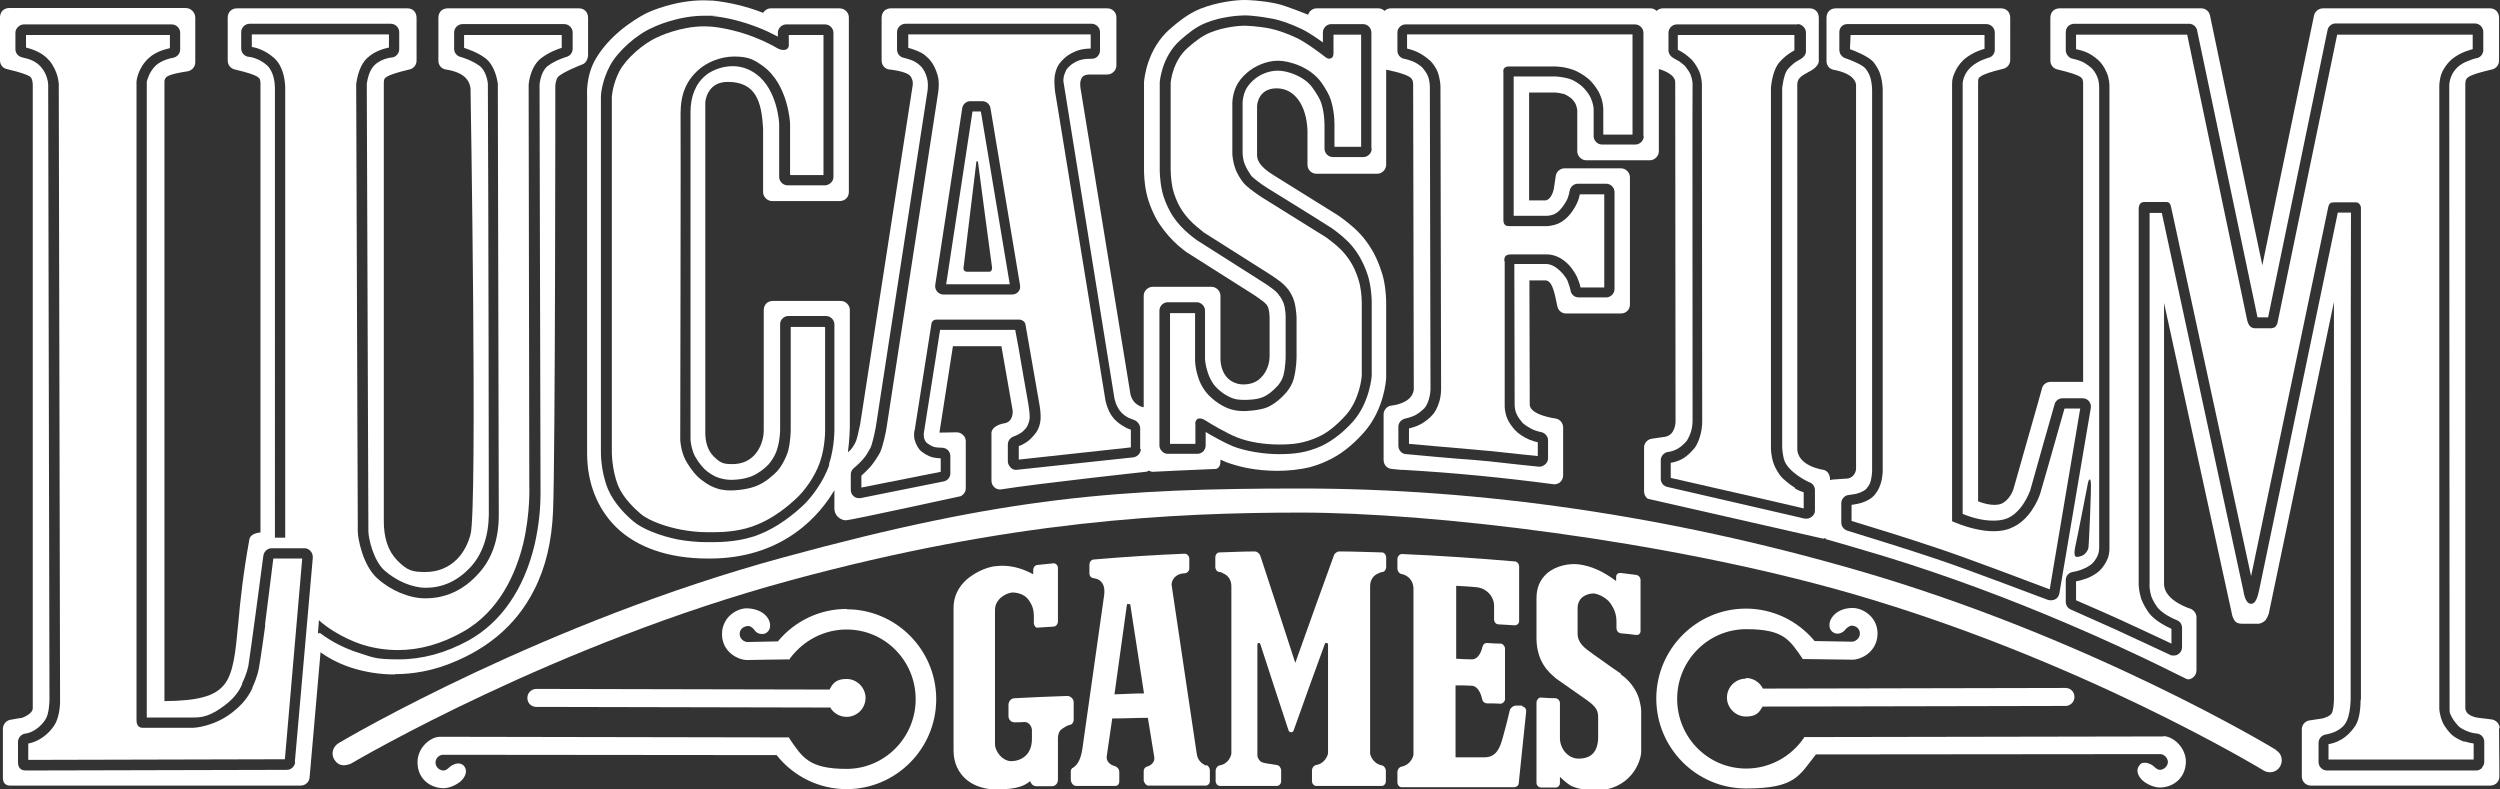 <?xml version="1.0" encoding="UTF-8"?>
<svg xmlns="http://www.w3.org/2000/svg" version="1.1" viewBox="0 0 778.4 245.8">
  <rect x="0" y="0" width="778.4" height="245.8" fill="#333333" stroke="none"/>
  <defs>
    <style>
      .cls-1 {
        fill: #fff;
      }
    </style>
  </defs>
  <!-- Generator: Adobe Illustrator 28.6.0, SVG Export Plug-In . SVG Version: 1.2.0 Build 709)  -->
  <g>
    <g id="LOGO">
      <path class="cls-1" d="M99.3,197.3l-.3-.2.3-4,.9.8c.6.5,5.6,4.6,12.9,6.9,3.6,1.1,7.3,1.6,10.9,1.6,6.7,0,13.4-1.9,20-5.6,11.7-6.5,16.7-18.6,18.9-27.5,2.3-9.7,1.9-18.1,1.9-18.1h0s-.2-124.8-.2-124.8h0c0-.2.4-5.6,3.9-8.3,2.5-1.9,5.3-2.9,6.4-3.2v-4h-30.4v4c1.2.4,4.2,1.4,6.6,3.2,3,2.3,3.7,6.7,3.9,7.9h0c.1,40.1.3,130.6.3,134.4,0,7.8-2.3,14.1-6.8,18.7-5.6,6-11.8,7.2-16,7.2h-.1c-4.9,0-10.7-2.4-14.9-6.2-4.6-4.1-6.1-12.6-6.1-14.6l-.5-139.4h0s0,0,0,0c.3-2,.9-4.8,2.5-7,2.4-3.1,6.3-4,7.7-4.3v-4.1h-42.7v3.9c1.3.2,4.2,1,7,3.5,2.7,2.5,3.3,6.5,3.4,8.9h0v140.4s-3.2,0-3.2,0V27.4c0-1.4-.3-5-2.4-7-2.5-2.3-5.4-2.7-5.7-2.7-1.3-.1-2.4-1.2-2.4-2.6v-5.1c0-1.4,1.2-2.6,2.6-2.6h44c1.4,0,2.6,1.2,2.6,2.6v5.3c0,1.3-1,2.5-2.3,2.6-.4,0-4.1.5-6,3.1-1.1,1.5-1.6,3.6-1.8,5.1l.5,139.3c0,2.2,1.6,9.2,5,12.2,3.7,3.3,8.7,5.4,12.8,5.4h.1c5.2,0,9.8-2.1,13.7-6.2,3.8-4,5.8-9.7,5.9-16.5,0-3.7-.1-94.1-.3-134.3h0c-.1-.9-.6-4-2.6-5.5-2.6-1.9-5.9-2.8-6-2.8-1.1-.3-1.9-1.3-1.9-2.5v-5.1c0-1.4,1.2-2.6,2.6-2.6h31.7c1.4,0,2.6,1.2,2.6,2.6v5.1c0,1.2-.8,2.2-1.9,2.5,0,0-3.2.9-5.8,2.8-2.1,1.6-2.5,5-2.6,5.7v2.9c.1,46.4.3,124.3.3,124.8,0,3.7-.4,9.5-1.9,15.9-3.3,13.7-10.4,24-20.5,29.6-7.1,3.9-14.4,5.9-21.7,5.9s-8-.6-11.8-1.8c-6.7-2-11.2-5.2-12.9-6.5h0ZM91.9,237.3c-.1,1.3-1.2,2.4-2.6,2.4l-81.1.2c-.7,0-2.6,0-2.6-2.6s0-6.3,0-6.3c0-1.3,1-2.4,2.3-2.6.6,0,3.8-.7,6.2-4.3,1.2-1.7,1.3-5.6,1.3-6.3l-.4-191.5c0-.3-.2-3.1-2.2-5.4-1.7-2-4-2.6-5.4-2.9l-.7-.2c-1.1-.3-1.9-1.3-1.9-2.5v-1.1c0-1.5,0-4,0-4,0-.7.3-1.3.8-1.8.5-.5,1.2-.8,1.8-.8h46.1c1.4,0,2.6,1.2,2.6,2.6v5.2c0,1.3-.9,2.3-2.2,2.6-.4,0-3.6.7-5.4,2.4-2.1,2-2.7,4.7-2.8,5,0,.3,0,65.6,0,121.3v76.7s12.3,0,14.5,0,5.2-.1,10.3-4.2c2.4-1.9,4-4,4.9-6.2v-.3c.4-.7,1.4-3,1.9-5.2.3-1.4,4.7-34.2,4.7-34.5.2-1.3,1.3-2.3,2.6-2.3h10.2c.7,0,1.4.3,1.9.9.5.5.7,1.3.7,2l-5.6,63.7h0ZM123,209.9c6.2,0,11.3-1.3,14.4-2.3,13.5-4.6,23.2-12.6,28.9-23.9,3.6-7,5.5-15.1,5.9-24.6.7-17.5.7-130.9.7-132.6,0,0,.2-1.8.8-2.5,1.3-1.5,7.5-3.9,7.5-3.9,1.2-.3,1.9-1.8,1.9-3V5.5c0-.8-.3-1.6-.8-2.1-.5-.5-1.2-.8-2-.8h-41c-.7,0-1.5.3-2,.8-.5.5-.8,1.3-.8,2.1v13.4c0,1.3.8,2.4,2.1,2.7h0s0,0,0,0c6,.9,7.5,3.4,7.9,5.8,0,0,2.2,131.2,0,139-.7,2.7-2.1,5.6-4.2,7.7-2.6,2.6-5.9,4-9.9,4s-5.6-.4-8.8-3.7c-2.8-2.9-4.2-7.1-4.1-12.7h0c0-1.1,0-24.4,0-129.7,0-3.3,0-5.7,0-5.7,0-1.3,0-1.8.8-2.3,1-.7,3.1-1.4,7.3-2.4h0s0,0,0,0c1.2-.3,2.1-1.4,2.1-2.7V5.5c0-.8-.3-1.6-.8-2.1-.5-.5-1.2-.8-2-.8h-53.2c-.7,0-1.5.3-2,.8-.5.5-.8,1.3-.8,2.1v13.4c0,1.3.9,2.4,2.1,2.7h0s0,0,0,0c4.2,1,6.3,1.7,7.3,2.4.7.5.8,1,.8,2.3v139.5s-3.3.1-3.5,2.4c-1.9,10.5-2.8,18.9-3.4,25.7-.9,9.5-1.5,15.8-4.5,19.4-2.9,3.5-8.1,4.9-18.5,5V25.3c0-.5.3-1,.6-1.3,1-.9,4.7-1.5,6.6-1.8h.1c1.3-.3,2.3-1.4,2.3-2.8V5.5c0-1.6-1.3-3-3-3H2.8c-.7,0-1.5.3-2,.8-.5.5-.8,1.3-.8,2.1v13.4c0,1.3.8,2.4,2.1,2.7h0s0,0,0,0c4.2,1,6.3,1.7,7.3,2.4.8.6.8,2.5.8,2.5,0,.7,0,192.3,0,194.1s-3.1,2.9-3.3,3c0,0-2.7.4-3.6.6-1.3.2-2.3,1.3-2.4,2.7v15.2c0,.5,0,1.4.6,2,.6.6,1.3.6,1.7.6h90.4c1.5,0,2.7-1.1,2.8-2.6l3.4-38.9c1.8,1.3,5.2,3.4,9.6,4.8,4.4,1.4,8.9,2.1,13.5,2.1h0Z"/>
      <path class="cls-1" d="M772.8,239.1c-.5.5-1.1.8-1.8.8h-46.5c-1.4,0-2.6-1.2-2.6-2.6v-6c0-1.3,1-2.4,2.2-2.6.2,0,2.2-.4,3.6-1.2,1.1-.6,2.3-1.5,3-3.1.7-1.4,1.1-3.8,1.2-6.5,0,0,0-138.3.1-151.7-1.2,0-3,0-4.1,0-1.7,8.3-24.2,116-24.4,117.1-.5,2.4-1.1,4.7-2.6,4.7-1.7,0-2.2-2.8-2.5-4.5-.1-.6-23.1-107-25.3-117.2h-3.8v115.8c-.1,0,0,1.8.5,3.5.5,1.4,1.5,2.9,2,3.6.4.5,1.5,1.5,2.8,2.3,1.5.9,3.1,1.6,3.2,1.6,1,.4,1.6,1.3,1.6,2.4v6c0,.9-.4,1.7-1.2,2.2-.4.3-.9.4-1.4.4s-.8,0-1.1-.2l-17-7.9-13.9-6.2c-1-.4-1.6-1.4-1.6-2.4v-6.8c0-1.3.9-2.3,2.1-2.5,0,0,0,0,0,0,1.7-.3,2.8-.7,3.4-1,1.1-.4,2.1-1.1,2.7-1.6.5-.5,1.4-1.6,1.8-2.7.4-1,.4-2.1.4-2.3v-8.4c0-118.6,0-134.6,0-134.7,0-.2,0-1.4-.3-2.6-.3-1.2-1.1-2.5-1.7-3.2-.5-.6-1.8-1.6-3.1-2.3-1.5-.7-3.1-1-3.1-1-1.2-.2-2.1-1.3-2.2-2.5v-5.7c0-.7.2-1.4.7-1.9.5-.5,1.2-.8,1.9-.8h35.8c1.2,0,2.3.9,2.5,2.1,16.6,78.9,18.6,88.4,18.8,89.3.9,0,2.3,0,3.3,0,1.5-7.3,18.4-88.9,18.5-89.4.2-1.2,1.3-2.1,2.5-2.1h43.4c1.4,0,2.6,1.2,2.6,2.6v5.7c0,1.2-.9,2.3-2,2.5-.4,0-1.9.5-3.3,1.1-1.2.5-2.3,1.3-2.8,1.8-.6.6-1.5,1.7-1.9,2.8-.5,1.2-.6,2.5-.6,2.8,0,2.8.1,192.4.1,193.9s0,1.4.7,2.8c.5,1,1.7,2.4,2.2,2.9.4.4,1.6,1.1,2.9,1.6,1.3.5,2.7.6,2.7.6,1.3.1,2.3,1.2,2.3,2.6,0,4.1,0,6.2,0,6.2,0,.7-.3,1.3-.7,1.8h0ZM651,150.2c.2,2-.6,19-.7,19.9,0,.9-.5,1.7-1.2,2.4-.9.8-2.2.9-2.4.9-.5,0-1.1-.3-.6-2.9.6-2.6,4-20.1,4-20.1.1-.8.8-2.1.9,0h0ZM637.7,186.8c-.2,0-23.8-9.1-34.9-12.8-10.3-3.5-24.9-7.9-27.7-8.8h0c-1.1-.4-1.8-1.4-1.8-2.5v-6c0-1.4,1.1-2.5,2.4-2.6h0c1.1-.1,2.2-.3,3.1-.6,1.2-.4,2-1,2.3-1.3.4-.5,1-1.2,1.3-2.2.4-1.4.5-3,.5-3.4V28s0-1.9-.5-3.7c-.3-1.1-1-2.3-1.6-3-.8-1-3.9-2.4-6.3-3.2-1.1-.4-1.8-1.4-1.8-2.6v-5.5c0-1.4,1-2.5,2.5-2.5h43.3c1.4,0,2.6,1.2,2.6,2.6v5.4c0,1.1-.7,2.1-1.7,2.4-5.7,1.7-7,4.4-7.5,5.3-.7,1.3-.8,2.6-.8,2.7,0,19.1,0,69.2,0,99.1,0,18,0,32.8,0,35,3.4,1.4,6.6,2.1,9.5,2.1s4-.6,4-.6h.1c4.8-1.8,7.1-8,7.4-8.7.2-.9,7.6-26.9,7.7-27.2h0s0,0,0,0c0,0,.6-1.6,2.4-1.6s6.2,0,6.2,0c.8,0,1.5.3,2,.9.5.6.7,1.3.6,2.1l-9.8,57.8c-.6,2.6-3.2,2.1-3.5,2h0ZM563.9,161c-.5.4-1,.5-1.6.5s-1.6-.3-2-.4c-3.7-.9-40.9-9.4-41.2-9.5-1.2-.3-2-1.3-2-2.5v-5.8c0-1.3,1-2.4,2.3-2.6.4,0,1.8-.3,3-1,1.2-.7,2.4-1.9,2.9-2.6.2-.3.9-1.6,1.3-3,.4-1.5.4-3,.4-3v-7.2c0-26.2-.1-95.8,0-97.8h0c0-.5-.2-1.8-.6-2.8-.4-1-1.1-1.9-1.5-2.4h0c-.2-.4-1-1-1.9-1.7l-2.1-1.2c-.7-.4-1.4-1.3-1.4-2.3v-5.5c0-1.4,1.2-2.6,2.6-2.6h37.6c0-.1,0-.1,0-.1.7,0,1.3.3,1.8.8.5.5.8,1.2.8,1.8v5.9c0,1-.8,1.9-1.5,2.3l-1.7,1c-1,.7-2.1,1.8-2.5,2.3-.3.4-.8,1.3-1,2.2-.5,1.6-.6,3.3-.7,3.5,0,2.6,0,112.1,0,112.1,0,0,.1,1.8.5,3.4,1,4.2,7.8,7.3,7.8,7.3,1.1.3,1.9,1.3,1.9,2.5v6.3c0,.8-.3,1.5-1,2h0ZM511.8,42.4c0,1.4-1.2,2.6-2.6,2.6h-10.4c-1.4,0-2.6-1.2-2.6-2.6v-8.4s0,0,0,0c0-.4-.2-2-.9-3.5-.6-1.4-2-3-2.8-3.7-.7-.6-2.2-1.7-3.7-2.2-2.2-.7-4.5-.8-4.5-.8h-13c0,5,0,38,0,43.4h10.3c.3,0,1.4-.1,2.3-.5,1-.4,1.9-1.4,2.2-1.8.4-.4,1.3-1.7,1.9-2.9.5-1.2.7-2.5.7-2.5.2-1.3,1.3-2.3,2.6-2.3h8.8c1.4,0,2.6,1.2,2.6,2.6v30.2c0,1.4-1.2,2.6-2.6,2.6h-8.6c-1.2,0-2.3-.9-2.5-2.1h0s0,0,0,0h0c0-.3-.4-1.7-.9-3-.5-1.3-3.5-5.3-6.7-5.3h-9.9c0,7.3.1,44,.1,44,0,0,0,1.4.6,2.7.4,1,1.4,2.2,1.9,2.8.5.5,2,1.5,3.3,2.1,1.2.5,2.3.7,2.3.7,1.3.2,2.3,1.3,2.3,2.6v5.6c0,.7-.3,1.4-.9,1.9-.5.4-1.1.7-1.7.7s-.2,0-.3,0l-5.8-.6c-9.9-1.1-11.7-1.3-14.4-1.5-6.1-.4-16.7-1.4-21-1.8h-.2c-1.3-.1-2.3-1.3-2.3-2.6v-5.9c0-1.3.9-2.3,2.2-2.6,0,0,1.6-.3,3-1,1.2-.6,2.4-1.7,2.9-2.2.4-.4,1.1-1.6,1.4-2.8.4-1.3.5-2.7.5-3,0-1.5-.2-94.4-.2-94.4,0,0,0-1.7-.6-3.2-.4-1.1-1.4-2.2-1.6-2.5-.4-.5-1.6-1.4-2.9-2-1.4-.6-2.9-.9-2.9-.9-1.2-.2-2.1-1.3-2.1-2.5v-5.6c0-.7.2-1.3.7-1.8.5-.5,1.1-.8,1.8-.8h71.5c1.4,0,2.6,1.2,2.6,2.6v32.3h0ZM427.1,46.3c0,1.4-1.2,2.6-2.6,2.6h-9.5c-1.4,0-2.6-1.2-2.6-2.6v-6.7c0-.6.1-4-1-7.5-.5-1.5-1.5-3-2.6-4.6-2.6-3.8-8-5.5-10.9-5.5s-5.7,1.2-7.7,3c-1.1,1-2,2.2-2.4,3.1-.9,2-.9,3.8-.9,3.9v15.7s0,1.8.7,3.5c.5,1.3,1.5,2.8,1.9,3.4.4.6,2.8,2.5,5.2,4l4.7,2.9c5.7,3.5,15.1,9.4,15.2,9.5.3.2,2.9,2,5.2,4.3,1.8,1.8,3.3,4.1,4.1,5.7.8,1.5,2,4.2,2.5,6.7.7,3.2.7,6.2.7,6.2v23s0,0,0,0h0c0,.3-.6,8.3-5.7,14.2-3.1,3.5-6.5,6.1-9.8,7.7-4.8,2.2-8.8,2.6-13.4,2.6s-10.3-.9-14.2-2.4c-2.7-1.1-6.6-3.3-8.6-4.5,0,1.8,0,4.2,0,4.2,0,.7-.3,1.3-.7,1.8-.5.5-1.2.8-1.9.8h-9.2c-.7,0-1.4-.3-1.8-.8-.5-.5-.8-1.1-.8-1.8v-42c0-1.4,1.2-2.6,2.6-2.6h9c1.4,0,2.6,1.2,2.6,2.6v15.2c0,0,.1,1.8.8,3.9.5,1.7,1.5,3.6,2.6,4.7,1.5,1.6,3.6,3,5.5,3.6.9.3,2,.4,3.2.4s3.9,0,6-.9c1.5-.6,3.1-1.9,4.7-3.7.5-.6,1.3-1.8,1.6-3,.7-2.7.7-5.7.7-6.1v-12.2s0-2.3-.6-4.1c-.3-.9-.9-1.8-1.2-2.3h-.1c-.2-.5-.9-1.3-1.8-2-1.4-1.1-3.1-2.2-3.6-2.5-.8-.5-20.3-12.9-20.3-12.9-.3-.2-2.1-1.5-3.9-3.2-1.8-1.7-3.6-4-4.5-5.8-.9-1.6-2-4.1-2.5-6.5-.7-3.2-.7-6.2-.7-6.4v-27.2s0,0,0,0h0c0-.3.6-8.1,6.4-13.2,2.5-2.2,4.8-4.1,8-5.4,4.7-1.9,10.1-2.3,11.8-2.3h0s2.2-.2,8.8,1c2.7.5,5.7,1.6,8.9,3.1,2.2,1,5.1,3,6.9,4.3v-3.1c0-1.4,1.2-2.6,2.6-2.6h9.9c1.4,0,2.6,1.2,2.6,2.6v36.2h0ZM355.2,139.8c0,1.3-1,2.4-2.3,2.6,0,0-36.4,3.9-36.5,3.9-.6,0-1.3-.2-1.7-.7-.5-.5-.9-1.2-.9-1.9v-5.3c0-1.1.7-2.1,1.8-2.5,0,0,1.2-.4,2.4-1.2.9-.6,1.8-1.8,1.9-2.1.2-.4.6-1.4.7-2.4,0-.2,0-.5,0-.7,0-1.1-.4-3.6-.4-3.6l-.4-2.3-1.3-7.4c-.9-5.3-1.9-11.1-2.4-13.5h-23.4s-1.5,9.7-1.5,9.7l-.2,1.2c-1.4,8.8-3.3,20.8-3.3,20.9,0,0-.5,2.3,1,3.5.3.2,1.3,1,2.3,1.2.9.2,2.3.2,2.3.2.7,0,1.3.3,1.8.7.5.5.8,1.2.8,1.9v5.4c0,1.2-.9,2.3-2.1,2.5l-25.9,5.2c-.2,0-.3,0-.5,0-.6,0-1.2-.2-1.6-.6-.6-.5-.9-1.2-.9-2v-4.8c0-.8.4-1.5,1-2,0,0,1.5-1.2,2.8-2.7,1-1.1,1.8-2.6,2.3-3.5.5-.9,1.3-4.4,1.7-6.6.9-5.8,16-103.9,16-104,0,0,.4-1.9.1-3.8-.2-1.3-.8-2.8-1.4-3.6-.4-.7-1.4-1.6-2.4-2.2-1.6-.9-3.4-1.2-3.6-1.3-1.2-.2-2.1-1.3-2.1-2.6v-5.4c0-1.4,1.2-2.6,2.6-2.6h58c1.4,0,2.6,1.2,2.6,2.6v5.7c0,.7-.3,1.4-.8,1.9-.5.5-1.1.7-1.8.7s-2.2,0-3.2.3c-1.4.3-2.7,1.2-3.1,1.5-1,.8-1.6,1.5-1.8,2.1-.7,1.5-.7,2.3-.7,3.1,0,0,15.8,98,15.9,98.8,0,0,0,0,0,0,.3,1.2.6,2,.9,2.5.4.9,1.1,1.7,1.4,2,.3.3,1.1,1,2.1,1.5l1.8.7c1,.4,1.8,1.5,1.8,2.5v6.5h0ZM258.2,144.8c-1.8,5.1-5.5,10.2-8.5,12.9-4.9,4.5-9.9,7.6-14.9,9.3-2.5.8-6.7,1.8-12.6,1.8,0,0-1.8,0-2.3,0-2.9,0-5.9-.3-8.7-.8-5.6-1.1-11.2-3.3-13.9-5.6-2.2-1.8-6.1-5.6-8-10.1-2.3-5.6-2.2-11.5-2.2-11.5V30s0,0,0,0c0-.8.4-5,2.8-9.5,2.3-4.4,8.3-9.8,13.3-11.9.3-.2,7.7-3.7,16-3.7s1.8,0,2.6.1c4.4.4,9.5,1.7,14.1,3.5,2.1.8,4.2,1.8,6.3,2.9v-1.2c0-1.4,1.2-2.6,2.6-2.6h12.1c1.4,0,2.6,1.2,2.6,2.6v44.9c0,.7-.3,1.4-.8,1.8-.5.5-1.2.8-1.8.8h-11.7c-1.4,0-2.6-1.2-2.6-2.6v-16.6c0-.4-.6-10.6-7.1-15.4-2.3-1.7-4.8-2.5-7.4-2.5-3.9,0-7.1,1.8-8.3,2.8-3.2,2.6-4.8,6.6-4.8,11.5v101.8c0,.6.2,2.4.9,4.3.7,1.8,2.3,3.9,3.4,5,1,1,2.9,2.3,4.6,2.8,1.5.5,3,.6,3.7.6s3.6,0,6.4-1.1c2-.8,4.1-2.4,5.3-3.7.7-.8,2.2-2.8,2.8-5.2.8-2.7.8-5.5.8-5.7v-32.7c0-.7.2-1.3.7-1.8.5-.5,1.1-.8,1.8-.8h11.8c1.4,0,2.6,1.2,2.6,2.6v31.8c0,.2.2,6.1-1.7,11.8h0ZM778.3,226.8c0-1.4-1.1-2.6-2.5-2.8l-4.1-.5s-4.1-.4-4.1-3.1V26.5c0-2.3,0-2.9,8.4-4.9h0s0,0,0,0c1.2-.3,2.1-1.4,2.1-2.7V5.5c0-.8-.3-1.6-.8-2.1-.5-.5-1.2-.8-2-.8h-52c-1.3,0-2.5.9-2.8,2.2,0,0-12,57.6-16.1,77.8-4.2-20-16.2-77.2-16.3-77.8-.3-1.3-1.4-2.2-2.7-2.2h-44.2c-.7,0-1.5.3-2,.8-.5.5-.8,1.3-.8,2.1v13.4c0,1.3.9,2.4,2.1,2.7h0s0,0,0,0c4.2,1,6.3,1.7,7.3,2.4.7.5.8,1,.8,2.3v.2c0,1.5,0,83.1,0,92.4h-10.1c-1.3,0-2.4.8-2.7,2,0,.3-8.7,30.5-8.9,31.4-.1.4-1.3,3.6-3.9,4.6h0s0,0,0,0c0,0-.7.3-2.1.3s-3.2-.4-5-1.1c0-9.4,0-127.7,0-129.7,0-.1,0-.2,0-.4,0-1.3,0-1.7.8-2.2,1-.7,3-1.4,7.1-2.4h0s0,0,0,0c1.2-.3,2.1-1.4,2.1-2.7V5.5c0-.8-.3-1.6-.8-2.1-.5-.5-1.2-.8-2-.8h-51.6c-.7,0-1.5.3-2,.8-.5.5-.8,1.3-.8,2.1v13.5c0,1.3.8,2.4,2.1,2.7h0s0,0,0,0c5.8,1.1,7,3.4,7.1,4.7v119.7c0,.3-.4,2.6-2.7,2.9l-4.4.3c-.3,0-.7.1-1,.2,0,0,.2-2.6-2-3.2,0,0-8.5-1.1-8.2-7V26.5c0-2,.9-2.7,3.7-4.2.2-.1,3-1.4,3-3.4V5.5c0-.8-.3-1.6-.8-2.1-.5-.5-1.2-.8-2-.8h-45.8c-.7,0-1.4.3-1.9.8-.5-.5-1.2-.8-1.9-.8h-80.9c-.7,0-1.4.3-1.9.8-.5-.5-1.2-.8-1.9-.8h-19.3c-1.2,0-2.3.9-2.6,2,0,0-7-2.9-10-3.5-4.6-1-9.2-1.1-9.7-1.1h-.2c-2.4,0-8.3.6-13.6,2.7-3.9,1.6-6.7,3.9-9.5,6.3-7.2,6.3-8,15.5-8.1,16.5h0c0,0,0,27.4,0,27.4,0,.6,0,3.9.8,7.4.8,3.6,2.5,6.9,3,7.8,1.2,2.2,3.3,4.9,5.4,7,2,2,4,3.4,4.6,3.8h.2c0,.1,0,.1,0,.1h0c.8.5,19.9,12.6,20.2,12.8.2.1,1.9,1.3,3.1,2.2l.9.9h0c.4.7.5.9.5,1,.3,1,.4,2.4.4,2.9,0,.2,0,8,0,12.1h0c0,2-.7,4.7-2.6,6.6-1.4,1.5-3.3,2.2-5.6,2.2-.9,0-3.1-.2-4.9-2-1.5-1.6-2.3-3.8-2.2-6.8h0c0-1.8,0-18.7,0-18.8,0-1.5-1.3-2.8-2.8-2.8h-18.3c-1.5,0-2.8,1.3-2.8,2.8v34.7c0,0-3.1-.3-4.1-3.9-.9-5.4-15.3-93.9-15.6-95.6-.2-1.4,0-2.5.5-3.2.7-.9,2-.9,2.5-.9s5.4,0,5.4,0c.7,0,1.4-.3,1.9-.8.6-.5.9-1.3.9-2V5.4c0-1.5-1.2-2.8-2.8-2.8h-67.5c-.7,0-1.5.3-2,.8-.5.5-.8,1.3-.8,2.1v13.4c0,1.3.9,2.4,2.1,2.7,0,0,6,.5,7,2.3.4.7.7,1.4.6,2.5l-16.4,105.8c-.5,2.5-1.1,4.8-1.3,5.2,0,0-1,2.4-2.5,3.4.5-3.6.6-7.5.6-7.7v-36.6c0-1.5-1.3-2.8-2.8-2.8h-21.2c-.8,0-1.5.3-2,.8-.5.5-.8,1.2-.8,2v37.6c0,2.3-.9,5.6-3.1,7.8-1.7,1.7-3.9,2.6-6.6,2.6s-3.7-.2-5.9-2.4c-1.8-1.8-2.7-4.5-2.6-8h0c0-1.6,0-102.1,0-102.1,0-.2.1-1.8,1-3.3,1.2-2.1,3.2-3.2,6-3.2,8.6,0,10.6,5.9,11,14.8v.2s0,19.3,0,19.3c0,1.5,1.3,2.8,2.8,2.8h21.1c.7,0,1.5-.3,2-.8.5-.5.8-1.2.8-2V5.4c0-1.5-1.3-2.8-2.9-2.8h-21.4c-1.6,0-2.4,1.4-2.4,1.4h0c-5-2-10.7-3.3-15.5-3.8-1,0-2-.1-3-.1-9,0-16.9,3.5-18,4.1,0,0-10.3,5-15.6,14.1-3.2,5.4-2.7,11.4-2.7,11.9v110.8s0,.1,0,.1c0,9.3,3.2,17.3,9.1,23.1,6.5,6.3,16.4,9.7,28.4,9.7s1.3,0,1.3,0c9.9-.1,18.7-2.8,25.9-7.9,6.3-4.4,10.2-9.8,12.3-13.4v6c.2,2.3,2.2,3.4,3.6,3.4s35.7-7.5,35.7-7.5c1-.5,1.6-1.4,1.6-2.5v-14.6c0-.8-.3-1.5-.9-2-.5-.5-1.2-.8-1.9-.8s-5.2.1-5.4.1c.4-2.7,4.2-26.9,4.2-26.9h15.1c.7,4.2,3.4,19.2,3.5,20,0,0,.4,3.5-2.6,4-1.8.3-4.2,1.3-4,3.4v3.3s0,11.1,0,11.1c0,.8.3,1.6.9,2.1.5.5,1.2.7,1.8.7h.1c12.8-2,45.2-5.5,45.2-5.5.4,0,.8-.2,1-.4.5.3.9.4,1.2.4,0,0,13.9-.7,19.7-.9,0,0,1.4-.2,1.4-2.3,0,0,0-.2,0-.6.7.3,1.3.6,1.8.8,1.9.7,4,1.3,6.4,1.8,3.1.6,6.4.9,9.6.9s7-.4,9.9-1.1c1.8-.5,3.6-1.1,5.5-2,4-1.8,7.9-4.8,11.5-8.9,6.2-7,6.9-16.1,6.9-17.1s0-23.3,0-23.3c0-.4,0-3.7-.8-7.3-.7-3-2-6.1-3-8-.5-.9-2.2-4-5-6.8-2.6-2.6-6.1-5-6.1-5,0,0-6.6-4.1-19.9-12.4-4.8-2.9-5.5-5-5.4-6.8v-14.8c0-.7.5-5.6,6.1-5.6s9.3,5.3,9.6,13.1c0,.8,0,10.3,0,10.7,0,1.6,1.3,2.8,2.8,2.8h18.9c1.5,0,2.8-1.3,2.8-2.8v-29.6c0,0,6,1.1,7.6,2.5.6.6.8.9.8,2.3l.2,94.8c-.5,4.5-7.1,5-7.1,5-1.3.2-2.3,1.4-2.3,2.7v14.2c0,1.5,1.1,2.7,2.5,2.8l3,.3h.8c15.7.9,30.9,2.4,46.9,4.5,0,0,1,0,1.8-.7.6-.6.9-1.3.9-2.1v-14.9c0-1.4-1-2.6-2.4-2.8,0,0-7.7-1-8-4.2,0-1.1-.1-38.8-.1-38.8,2,0,4.6,0,5,0,2.5,0,3.1,5.7,3.7,8.1.3,1.3,1.4,2.2,2.7,2.2h17.1c1.6,0,2.8-1.2,2.8-2.8v-39.6c0-1.5-1.3-2.8-2.8-2.8h-17.5c-1.4,0-2.6,1-2.8,2.4l-.6,4s-.6,3.3-2.6,3.6h-5.1c0-9.4,0-29.2,0-33.6h8.1c.5,0,1.8.2,2.9.5.5.2,1.5.8,2,1.2.4.3,1.3,1.4,1.5,1.9.3.7.4,1.5.5,1.8v12.9c0,1.5,1.3,2.8,2.8,2.8h19.8c1.5,0,2.8-1.3,2.8-2.8v-25.6c.1,0,5,1.3,5.1,4v.2c0,1.1.1,105.5.1,105.6,0,0,0,4.2-3.3,4.7l-4.1.6c-1.4.2-2.4,1.4-2.4,2.7v13.7c0,.9.4,1.8,1.2,2.3,0,0,54.4,12.4,54.5,12.4.2,0,.4,0,.6-.2.2.2.4.4.6.5h.2c3.3,1,6.4,1.8,9.3,2.7,42.1,12.1,79,28.9,102.5,40.7,0,0,.7.4,1.8-.3.8-.5,1.3-1.4,1.3-2.4v-16.5c0-1.1-.7-2.1-1.7-2.6,0,0-8.4-2.5-8.4-7.8s0-58.1,0-87.5c6.1,28,20.9,95.9,21.1,96.7,0,.3.4,1.7,1,2.4.6.7,1.5.8,2.3.8s5.1,0,5.1,0c.1,0,1.1-.2,1.9-.9.7-.7,1.2-2.2,1.2-2.2,0,0,14.4-68.9,20.3-97.1,0,35.4,0,122.4,0,123.7,0,1.7-.3,3.4-.5,4-.4,1.3-2.7,1.9-3.1,2h0c-.3,0-1.1.2-4,.6-1.4.2-2.4,1.4-2.4,2.8v14.7c0,1.5,1.2,2.8,2.8,2.8h55.9c.7,0,1.5-.3,2-.8.5-.5.8-1.2.8-2s0-5-.1-15.1h0Z"/>
      <path class="cls-1" d="M708.7,233.5c-.6-.4-57.8-35-130.6-56-58.5-16.9-116.8-25.4-173.1-25.4s-91.7,2.5-160.9,21.4c-74.4,20.2-136.1,56.3-138.7,57.9-1.8,1.1-2.4,3.4-1.3,5.1,0,0,.8,1.5,2.3,1.7,1.1.3,2.8-.4,2.8-.4,2.6-1.5,63.5-37.2,136.9-57.1,68.4-18.6,118.8-21.1,159-21.1s113.1,8.5,171,25.1c71.9,20.7,128.2,54.9,128.7,55.2,1.8,1.1,4.1.5,5.1-1.2,1.1-1.8.5-4.1-1.2-5.1h0Z"/>
      <path class="cls-1" d="M308.1,84.6c-.7,0-6.5,0-7.1,0s-1.1-.5-1-1.2c.1-1.1,4-32.8,4-33,0-.2.1-.2.2-.2s.2.1.3.2c0,.1,4.3,32.5,4.4,33,0,.5-.2,1.2-.9,1.2h0ZM302.8,34.7l-8.2,53.8h19.8l-9-53.8h-2.6Z"/>
      <path class="cls-1" d="M317.1,90.8c-.5.6-1.2.9-2,.9h-21.3c-.8,0-1.5-.3-2-.9-.5-.6-.7-1.3-.6-2.1l8.4-55c.2-1.3,1.3-2.2,2.5-2.2h3.7s0,0,0,0c1.3,0,2.4.9,2.6,2.2l9.2,55.1c.1.8,0,1.5-.6,2.1h0ZM347.2,130.8c-.3-.4-1.3-1.5-1.9-2.8-.7-1.5-1.1-3.2-1.1-3.3h0s0,0,0,0l-15-92s-.5-2.9-.7-4.2c-.2-1.7-.2-2.7-.2-3.2,0-.9,0-2.3.9-4.4.7-1.5,2.1-2.7,2.7-3.2.7-.6,2.5-1.7,4.4-2.2,1.3-.3,2.6-.4,3.3-.4h0v-4.4h-56.8v4.2c.8.2,2.4.7,4,1.5,1.6.9,2.9,2.3,3.5,3.3.7,1.1,1.6,3,1.9,5,.3,2.5-.2,4.7-.2,4.8l-16,103.9c0,.2-1.1,5.9-2.1,7.7,0,0-1.5,2.6-2.7,4-1.2,1.4-2.5,2.5-3,3v3.7l24.7-4.9v-4.2c-.7,0-1.6-.1-2.5-.3-1.6-.4-3.1-1.5-3.7-2-.6-.5-1.5-1.9-1.9-3.4-.4-1.5-.1-3,0-3.1l5.2-33h0c0-.3.2-.8.6-1.1.4-.3.9-.3,1.2-.3h25.3s0,0,.1,0c.3,0,.8,0,1.3.4.7.4.8,1.1.8,1.2l4.4,25.2c0,0,.4,2.2.3,4.2-.1,1.5-.6,2.9-1.1,3.7-.4.7-1.6,2.2-2.9,3.2-1.1.8-2.2,1.3-2.8,1.5v4.2l34.9-3.8v-5.5c-.4-.2-1.2-.4-1.8-.8-1.3-.7-2.5-1.6-3-2.2h0Z"/>
      <path class="cls-1" d="M415.2,16.5c0,.2,0,1.3-.7,1.6-.9.5-1.6-.2-1.8-.3h0s0,0,0,0h0c-1-.8-6-4.6-9-6-3-1.4-5.8-2.4-8.2-2.9-3.9-.8-7.9-.9-8.1-.9h0c-1.5,0-6.3.4-10.5,2.1-2.7,1.1-4.8,2.8-7.1,4.8-4.7,4.1-5.3,10.6-5.3,11v27s0,2.8.6,5.7c.5,2.1,1.4,4.3,2.2,5.7.8,1.5,2.4,3.6,4,5.1,1.7,1.6,3.4,2.8,3.4,2.9l20.2,12.8s2.1,1.3,3.9,2.7c1.1.9,2,1.9,2.5,2.6h0c.5.8,1.3,2,1.7,3.5.6,2.2.7,4.9.7,4.9v12.2c0,.2,0,3.7-.9,7-.4,1.5-1.3,3-2.3,4.2-1.3,1.5-3.4,3.5-5.9,4.6-2.6,1.1-7.2,1.2-7.2,1.2-1.6,0-3-.2-4.3-.6-2.4-.8-4.9-2.4-6.9-4.5-1.4-1.5-2.7-3.7-3.3-6-.8-2.5-.8-4.7-.8-4.8v-14.6h-7.8v40.7c0,0,7.9,0,7.9,0v-5.9c-.1-.6,0-1.7,1-2,.2,0,.3,0,.5,0,.8,0,1.6.6,1.8.7h0c1,.7,6.4,3.9,9.7,5.2,3.5,1.4,8.4,2.2,13,2.2s7.8-.4,12.1-2.3c3-1.3,5.9-3.7,8.8-6.9,4.3-4.9,4.9-11.9,4.9-12.2v-22.9s0-2.7-.6-5.5c-.5-2.2-1.5-4.6-2.2-5.9-.7-1.3-2-3.3-3.6-4.9-2.1-2.1-4.6-3.8-4.7-3.9l-19.9-12.4c-.2-.1-4.9-3.2-6.1-4.9-.5-.7-1.7-2.4-2.3-4.2-.8-2.2-.9-4.4-.9-4.5v-15.8c0-.1,0-2.6,1.2-5.2.6-1.3,1.7-2.8,3.2-4.1,2.5-2.3,6.4-3.9,9.8-3.9s10.1,1.9,13.6,6.9h0c1.2,1.8,2.3,3.5,2.9,5.4,1.3,4.2,1.1,8.3,1.1,8.6v5.9h8.3V10.8h-8.6v5.7h0Z"/>
      <path class="cls-1" d="M82.6,194.6c0,.1-1.5,10.9-2,13.5-.5,2.6-1.6,5.1-2,5.9v.2c-1.2,2.7-3.2,5.2-6,7.4-5.8,4.7-12.2,5-12.3,5,0,0-15.9,0-16,0-.3,0-1.8-.1-1.8-2.3V25.4s0,0,0,0h0c0-.2.4-4.2,3.8-7.3,2.1-2,5.2-2.8,6.6-3.1v-4.1H8.1v3.9c1.6.4,5,1.4,7.2,4,2.9,3.4,3,7.4,3,7.4,0,7.8.4,191.3.4,191.6,0,.2.2,5.1-1.9,8.2-2.8,4.1-6.6,5.3-8,5.5v5.1s79.9-.2,79.9-.2l5.4-62.5h-9s-2.6,20.7-2.6,20.7h0Z"/>
      <path class="cls-1" d="M438.4,15.2c.7.2,1.9.5,3.1,1.1,1.7.8,3.2,2.1,3.9,2.7.4.4,1.7,1.9,2.3,3.6.7,2,.8,4.1.8,4.2l.2,94.5c0,0,0,2-.6,3.9-.5,1.7-1.4,3.3-2.1,4-.6.7-2.1,2.1-3.9,3-1.3.7-2.7,1-3.4,1.2v4.8c2.6.2,14.2,1.3,20.5,1.8,2.7.2,4.6.4,14.8,1.5l4.8.5v-4.3c-.6-.1-1.6-.4-2.6-.8-1.7-.7-3.6-2-4.3-2.8-.7-.7-2-2.3-2.6-3.8-.8-1.9-.8-3.7-.8-3.9v-44.9c-.2-.3-.2-1.3.3-1.8.3-.3.9-.5,1.8-.5s.6,0,.6,0h10.3c2.5,0,4.8,1.1,6.8,3.1,1.8,1.9,2.7,3.9,2.8,4.1.5,1.2.9,2.4,1,3.1h7.4v-29h-7.6c-.1.6-.4,1.7-.9,2.8-.7,1.5-1.9,3.2-2.5,3.8-.7.8-1.9,1.9-3.3,2.5-1.6.7-3.3.8-3.4.8h0s0,0,0,0h-11.8c-.5,0-1.1,0-1.4-.4-.5-.4-.5-1.3-.5-1.5V22.6c0-.2-.2-1,.4-1.5.4-.4,1-.4,1.4-.4s0,0,0,0h14.3s2.8,0,5.5,1c1.8.6,3.7,1.9,4.8,2.8,1,.8,2.7,2.8,3.6,4.8,1.1,2.4,1.1,4.6,1.1,4.7v7.9h9.1V10.7h-70.2v4.4h0Z"/>
      <path class="cls-1" d="M256.7,101.8h-10.5v32c0,0,0,3.4-.8,6.6-.8,2.6-2.4,5.3-3.6,6.5-.7.7-3.3,3.3-6.5,4.5-3.5,1.3-7.5,1.3-7.6,1.3-.9,0-2.8,0-4.7-.7-2.2-.7-4.5-2.4-5.8-3.6-1.3-1.3-3.2-3.8-4.2-6.1-1.1-2.7-1.2-5.3-1.2-5.4,0,0,.2-96.8.1-101.5,0-6.1,1.8-10.5,6-14,2.1-1.8,6.2-3.8,10.7-3.8s6.2,1,9,3c7.9,5.8,8.4,17.8,8.4,17.9v16h10.4V10.9h-10.8v2.8c0,.1.2,1.2-.8,1.7-1.2.5-2.6-.3-2.8-.4-1-.6-3.7-2.1-7.1-3.4-4.3-1.7-9.2-2.9-13.3-3.3-.8,0-1.5-.1-2.3-.1-7.6,0-14.5,3.3-14.6,3.4-4.4,1.9-9.8,6.7-11.8,10.5-2.2,4.2-2.4,8.1-2.4,8.1v110.6c0,0,0,5.4,1.9,10.3,1.6,3.9,5.1,7.2,7.1,8.9,2.7,2.3,8.3,4.1,12.5,4.9,2.7.5,5.4.8,8.1.8s2.3,0,2.4,0c2.4,0,7.1-.2,11.5-1.7,4.5-1.5,9.2-4.4,13.7-8.6,2.7-2.4,6-6.9,7.6-11.5,1.8-5.2,1.6-10.6,1.6-10.7v-31.3h0Z"/>
      <path class="cls-1" d="M635.2,153.8h0c-.5,1.5-3.2,8.4-9.3,10.7-.4.2-2.2.9-5.3.9s-7.5-.9-11.8-2.7l-1-.4v-2.1c0-1.3,0-132.6,0-134.2,0-1.6.4-2.5,1.1-4,.7-1.6,2.3-3.3,3-3.8,2.4-1.9,4.9-2.7,6-3v-4.3h-41.7l-.2,4.4c1.6.6,5.7,2.2,7.3,4,.7.9,1.8,2.5,2.2,4.1.7,2.3.7,4.5.7,4.6v118.5c0,0,0,2.3-.7,4.3-.5,1.6-1.4,2.8-2,3.5-.8.9-2.2,1.7-3.7,2.2-1.3.4-2.6.6-3.3.7v5c2.7.8,17.1,5.2,27.4,8.7,10.1,3.4,30.3,11.1,34.3,12.6l9.5-56.3h-4.9c-3.6,12.7-7.5,26.4-7.6,26.6h0Z"/>
      <path class="cls-1" d="M558.9,151.9c-1.8-1.1-3.9-2.9-4.5-3.7-.4-.5-1.7-2.3-2.3-4.3-.7-2.2-.7-4.3-.7-4.4V27.2s0,0,0,0c0,0,.2-2.2.8-4.2.4-1.3,1-2.5,1.5-3.2.6-.8,2-2.2,3.2-3,.7-.5,1.4-.9,1.8-1.1v-4.8h-36.3v4.6c.5.2,1.3.7,2.2,1.3,1.1.8,2.1,1.7,2.5,2.2h0c.5.6,1.4,1.9,2,3.3.7,1.7.8,3.6.8,3.8h0s.1,105.3.1,105.3c0,0,0,1.9-.5,3.8-.4,1.7-1.2,3.4-1.8,4.2-.2.2-1.8,2.3-3.9,3.5-1.3.7-2.8,1.1-3.6,1.2v4.7c3.9.9,36.5,8.3,41.4,9.5v-5c-.6-.2-1.7-.6-2.7-1.2h0Z"/>
      <path class="cls-1" d="M767.4,231c-1.7-.6-3.4-1.6-4.1-2.3-.7-.7-2.2-2.4-2.8-3.9-.9-2.1-1-4-1-4.1V26.8c0,0,0-2,.7-3.9.6-1.6,1.8-3.1,2.6-3.9.9-.9,2.4-1.9,3.7-2.5,1.3-.6,2.7-1,3.4-1.2v-4.5h-42.2l-18.6,89.8h0s0,0,0,0c0,0-.3.8-.6,1.1-.4.4-1.1.5-1.3.5h-5.2c0,0,0,0,0,0h0c0,0-.9,0-1.5-.7-.5-.5-.7-1.5-.8-1.7l-18.7-89h-34.6v4.5c.8.2,2.2.5,3.5,1.1,1.7.8,3.3,2.1,4.1,3,.8.9,1.9,2.7,2.4,4.5.5,1.8.4,3.4.4,3.6v142.9c0,0,.1,1.7-.5,3.4-.6,1.5-1.7,3.1-2.6,3.9-.7.7-2.1,1.6-3.7,2.3-1.4.5-2.8.9-3.6,1v5.9c1.5.7,7,3,13.6,6,6.3,2.9,13.6,6.3,16.1,7.5v-4.6c-.6-.3-1.9-.9-3.2-1.7-1.5-.9-3-2.2-3.7-3.1-.8-1.1-1.9-2.9-2.5-4.5-.7-2.2-.8-4.3-.8-4.4v-117.4c.1,0,0-.9.6-1.4.3-.3.8-.4,1.2-.4s.2,0,.2,0c.4,0,6.4,0,6.5,0,.4,0,.7,0,1,.3.4.3.5,1,.6,1.3l24.9,114.9,24-114.8c0-.3.3-1,.6-1.3.3-.2.7-.3,1.2-.3s.2,0,.2,0h6.2s.1,0,.2,0c.4,0,.9,0,1.2.4.7.6.6,1.5.6,1.6v152.9c-.1,0-.1,0-.1,0,0,1.7-.2,5.9-1.6,8-1.5,2.3-4.1,5.1-8.4,5.8v4.8h45.2v-5c-.7-.1-1.8-.3-2.9-.7h0Z"/>
      <path class="cls-1" d="M504.6,209.7c-1.5-1-4.9-3.4-7.4-5.2-.3-.2-.7-.5-1-.7-2.8-2-5-3.5-5-6.6v-8c0-1.2.5-2.3,1.3-3.1,1.2-1,2.8-1.4,3.9-1.3,1.4.2,3.9,1.3,5.2,3.3,1.1,1.7,1.7,3.2,1.7,5.6v1.9c0,.8.6,1.5,1.4,1.6,1.6.1,3.1.3,4.7.5.4,0,.8,0,1-.3.3-.2.4-.6.4-1v-15.8c0-.8-.6-1.5-1.4-1.6-1.6-.2-3.2-.4-4.8-.6-.4,0-.7,0-1,.3-.3.2-.4.6-.4,1v1.2c-4.2-3.1-7.8-4.7-11.8-5.2-2.8-.3-7,.4-9.8,2.9-2.1,1.9-3.2,4.4-3.2,7.7,0,0,0,9.7,0,12.8.2,7,3.7,10.1,5.8,11.9l.2.2c0,0,6.8,4.8,9.7,6.8,3.1,2.2,3.5,3.4,3.5,5.5,0,1.7,0,6.1,0,6.1,0,2.2-.6,4-1.7,5.1-1,1-2.5,1.5-4.3,1.5s-.1,0-.2,0c-3.1,0-5.7-3-5.7-6.4v-10.9c0-.8-.7-1.5-1.5-1.5-1.5,0-2.9-.1-4.4-.2,0,0,0,0,0,0-.4,0-.7.1-.9.4-.3.3-.5.7-.5,1.1,0,0,0,19,0,25,0,.8.6,1.5,1.4,1.5h4.5s0,0,0,0c.4,0,.8-.1,1-.4.3-.3.4-.6.4-1.1v-1.8s0,0,.1.1c1.1,1,2.7,2.5,3.9,2.9,1.9.8,4.5,1.2,7,1.2,10.9,0,14.3-8.9,14.3-12.1v-12.2c0-.8,0-1.5-.4-3.1-.4-2.5-2.4-6.3-5.9-8.7h0Z"/>
      <path class="cls-1" d="M473.9,219.7h-1.9c0,0,0,0,0,0-.8,0-1.6.6-1.9,1.4h0s0,0,0,0c-.3,1.4-1.5,6.2-2.2,8.6h0c-.8,2.8-1.8,6.1-5.7,6.1h0c-6.4,0-8.3,0-9,0v-22.4c1.6,0,3.3,0,4.9.1,2.5,0,3.3,3.8,3.3,3.9.2,1,.7,1.5,1.5,1.6h0c1.4,0,2.8,0,4.3.1h0c.3,0,.6-.1.9-.4.3-.3.5-.6.5-1v-15.8c0-.7-.7-1.5-1.3-1.5-1.4,0-2.9-.1-4.3-.2-.8,0-1.3.5-1.5,1.5,0,0-.8,3.6-3.2,3.6s0,0,0,0c-1.6,0-3.2-.1-4.9-.2v-22.7c2.7.1,4.8.3,6,.4,4,.3,5.8,3.5,5.8,5.7v4.3c0,.9.6,1.6,1.4,1.6,1.7.1,3.4.2,5.1.3.3,0,.6-.1.9-.4.3-.3.4-.6.4-1v-16.9c0-.8-.6-1.6-1.4-1.6-11.6-1-23.4-1.8-35.1-2.3-.3,0-.6.1-.9.4-.3.3-.5.7-.5,1.1v3.1c0,.5.4,1.4,1.2,1.6.6.1.7.2,1,.3.1,0,.2.1.4.2,1.2.6,2.4,2,2.4,4.1v51.7c0,0,0,0,0,0,0,.4-.8,3.1-3.7,3.7-.7.1-1.3.9-1.3,1.7v3.2c0,.8.6,1.5,1.3,1.5,11.7,0,23.4,0,35.1,0h0c.4,0,.7-.2,1-.4.3-.3.4-.7.4-1.1.8-7.4,1.5-14.8,2.3-22.1,0-.3,0-.7-.3-1-.2-.3-.6-.5-.8-.5h0Z"/>
      <path class="cls-1" d="M430.2,172c-4.3-.1-8.8-.3-13.2-.3h0c-.7,0-1.5.6-1.7,1.3-3.5,9.7-7.3,20.1-12,33.4-4.1-12.5-7.6-23.5-10.9-33.4-.3-.7-1-1.3-1.7-1.3h0c-3.7,0-7.4.2-11,.3-.8,0-1.3.8-1.3,1.5v3.1c0,.5.4,1.4,1.2,1.5.6,0,.7.1,1,.3.1,0,.2.1.4.2,1.2.5,2.4,1.8,2.4,3.9v52.1c0,.4-.7,3.2-3.6,3.7-.7.1-1.3.9-1.3,1.7v3.2c0,.4.2.8.4,1.1.2.2.6.4.9.4h17.8c.7,0,1.3-.7,1.3-1.5v-3.3c0-.8-.6-1.6-1.3-1.7-.6-.1-1.3-.2-1.9-.3-1-.1-1.9-.3-2.6-.5-1-.3-1.6-1.6-1.6-2.1v-34.6c0-.3.2-.5.4-.5h.1s0,0,0,0c.2,0,.3.1.4.3,2.9,8.9,5.8,17.9,8.8,26.9.1.4.5.6.8.6.4,0,.7-.2.8-.6,3.2-9,6.4-17.9,9.7-26.9,0-.2.2-.3.4-.3h.2c.2,0,.4.2.4.5v33.8c0,.4-.8,3.2-3.7,3.7-.7.1-1.3.9-1.3,1.7v3.3c0,.8.6,1.5,1.3,1.5,6.8,0,13.6,0,20.4,0h0c.3,0,.7-.1.9-.4.3-.3.4-.7.4-1.1v-3.2c0-.8-.6-1.6-1.3-1.7-2.9-.6-3.6-3.4-3.6-3.7h0c0,0,0-52.1,0-52.1,0-2.1,1.2-3.4,2.4-3.9.2,0,.3-.1.4-.2.3-.1.4-.2,1-.3.8,0,1.2-1,1.2-1.5,0-.9,0-2.6,0-3h0c0-.8-.6-1.6-1.3-1.6h0Z"/>
      <path class="cls-1" d="M347,216.2c1.3-9.3,2.6-18.7,3.9-28.1h1c1.4,9.2,2.9,18.5,4.3,27.8-3.1,0-6.1.2-9.2.3h0ZM375.5,238.4c-1.2-.6-2.6-1.5-2.9-3.8-.2-1.4-5.8-39-7.8-52.4-.1-.8.4-2.8,2.7-3.5.4-.1.9-.2,1.4-.2.3,0,.7-.2,1-.5.3-.3.4-.7.4-1.1v-3c0-.4-.2-.8-.5-1.1-.3-.3-.6-.4-1-.4-9.4.4-18.9,1-28.2,1.8-.8,0-1.4.8-1.4,1.6v2.8c0,.7.5,1.3,1.2,1.4.2,0,.9.2,1.3.3,1.7.8,2.4,2.4,2.1,4.9-1.7,11.9-6.4,45-6.8,48-.6,4.2-2.2,5.4-3,5.9h-.1c-.4.4-.5.7-.5,1.2,0,0,0,1.9,0,2.5,0,.4.2.9.5,1.3.3.4.7.6,1.2.6h12.2c.7,0,1.2-.6,1.2-1.4,0,0,0-2.2,0-2.9,0-.5-.2-1.6-1.8-2,0,0-2.4-.7-2.1-3,0-.1,1.5-10.2,1.7-11.7,3.7,0,7.4-.2,11.1-.2.2,1.3,1.8,10.9,2,12.3.2,1.3-.8,2.5-2.3,2.9-.6.2-1,.7-1,1.4v2.8c0,.6.7,1.7,1.4,1.7h17.9c.7,0,1.3-.6,1.3-1.4v-3.4c0-.6-.4-1.3-1-1.6h0Z"/>
      <path class="cls-1" d="M334.3,224.1v-5.5c0-.5-.2-.9-.6-1.3-.4-.4-1-.7-1.6-.6-5.4.2-10.9.4-16.2.7-1.1,0-1.9,1-1.9,2.1v3.5c0,.5.2,1,.6,1.4.3.3.8.5,1.3.5s0,0,0,0c1,0,2.1,0,3.1-.1,1.6,0,2.3,1.7,2.3,2.5h0c0,.2,0,1.9,0,2.8,0,5-3.4,6.8-6.3,6.9,0,0,0,0,0,0-1.6,0-2.7-.8-3.4-1.5-1.1-1.1-1.8-2.6-1.8-3.8v-39.4c0-1.5,0-2.1,0-2.4h0c0-3.4,3.4-5.2,5.2-5.4,1.4-.1,3.9.4,5.2,2.2,1.3,1.8,1.7,3.1,1.7,5.4v1.9c0,.4.2.8.4,1.1.3.3.6.4,1,.3,1.6-.1,3.1-.2,4.7-.3.8,0,1.4-.8,1.4-1.6v-16.7c0-.4-.2-.8-.5-1.1-.3-.2-.6-.4-1-.3-1.6.2-3.2.3-4.8.5-.8,0-1.4.8-1.4,1.6v1.3c-4.1-2.2-7.8-3-11.9-2.5-1.9.2-5.1,1.3-7.9,3.4-2.3,1.7-5,4.8-5,9.6v44.4c0,3.8,1.5,7,4.2,9.2,2.4,1.9,5.6,2.9,9.1,2.9h0c7,0,9-1.4,10.3-2.4,0,0,.2-.1.3-.2,0,.4.3.7.5,1,.4.4.9.6,1.4.6h4.8c1.1,0,1.9-.9,1.9-2v-13.1c.1-1.9.8-2.5,1.8-3.1.5-.3,1.2-.8,1.9-.9.8-.1,1.2-1,1.2-1.5h0Z"/>
      <path class="cls-1" d="M673.6,229.3l-111.7.2h-.2v.2c-4.1,6-10.8,9.6-18,9.6-11.9,0-21.5-9.7-21.5-21.7s9.7-21.7,21.5-21.7,13.5,3.4,17.5,9.1v.2h.3c2.2,0,15,.2,15.2.2,0,0,0,0,.1,0,2.7,0,7.7-2.4,7.8-8.1,0-2.7-1.2-4.5-2.3-5.6-1.5-1.5-3.6-2.4-5.5-2.4h0c-2.9,0-5.3,1.2-6.5,3.1-.9,1.4-1,3.3.2,4.3.5.4,1.1.6,1.7.6s1.7-.4,2.2-1.1c.5-.6,1.3-1.3,2.1-1.4,1.2,0,2.6.8,2.6,2.5,0,1.6-1.6,2.5-2.4,2.5l-11.7-.2c-5.3-6.4-13.1-10.1-21.4-10.1-15.4,0-27.9,12.6-27.9,28s12.5,28,27.9,28,16.5-3.9,21.8-10.6c5,0,107-.1,107-.1,0,0,.1,0,.2,0h0c1.2,0,2.3,1.1,2.4,2.4,0,1.3-1.2,2.5-2.5,2.5-.7,0-1.4-.6-1.8-1-.4-.4-1.6-1.2-2.8-1.2s-1.2.2-1.6.6h0s0,0,0,0c-1.2,1.2-1,3,.5,4.6.9,1,3.4,2.5,5.7,2.5h0c4,0,8-2.8,8.1-8,0-4.3-3.7-7.8-6.9-8h0Z"/>
      <path class="cls-1" d="M543.6,211.3c-3.3,0-5.9,2.7-5.9,5.9s2.7,5.9,5.9,5.9,4.1-1.2,5.2-3.1l94.3-.2c1.5,0,2.8-1.2,2.8-2.8s-1.2-2.8-2.8-2.8l-94.2.2c-1-2-3-3.3-5.3-3.3h0Z"/>
      <path class="cls-1" d="M263.6,189.6c-8.3,0-16.1,3.7-21.4,10.1l-9.5.2c-.9,0-2.4-.9-2.4-2.5,0-1.7,1.4-2.4,2.6-2.5.9,0,1.7.8,2.1,1.4.5.7,1.3,1.1,2.2,1.1s1.3-.2,1.7-.6c1.2-.9,1.1-2.9.2-4.3-1.2-1.9-3.6-3-6.5-3.1h0c-1.9,0-4,.9-5.5,2.4-1,1-2.3,2.9-2.3,5.6,0,5.7,5.1,8.1,7.8,8.1s0,0,.1,0c.2,0,10.8-.2,13-.2h.2v-.2c4.2-5.7,10.7-9.1,17.7-9.1,11.9,0,21.5,9.7,21.5,21.7s-9.7,21.7-21.5,21.7-13.8-3.6-17.9-9.6v-.2h-.4l-108.4-.2c-3.2.1-7,3.7-6.9,8,0,5.2,4.1,8,8.1,8h0c2.3,0,4.8-1.5,5.7-2.5,1.5-1.6,1.7-3.4.5-4.6h0s0,0,0,0c-.5-.4-1-.6-1.6-.6-1.2,0-2.4.8-2.8,1.2-.5.5-1.1,1-1.8,1-1.4,0-2.5-1.2-2.5-2.5,0-1.3,1.1-2.4,2.4-2.4h0c0,0,98.8.1,103.8.1,5.3,6.7,13.3,10.6,21.8,10.6,15.4,0,27.9-12.6,27.9-28s-12.5-28-27.9-28h0Z"/>
      <path class="cls-1" d="M258.4,220.1c1,1.9,3,3.1,5.2,3.1,3.3,0,5.9-2.7,5.9-5.9s-2.7-5.9-5.9-5.9-4.3,1.3-5.3,3.3l-91.3-.2c-1.5,0-2.8,1.2-2.8,2.8s1.2,2.8,2.8,2.8l91.4.2h0Z"/>
    </g>
  </g>
</svg>